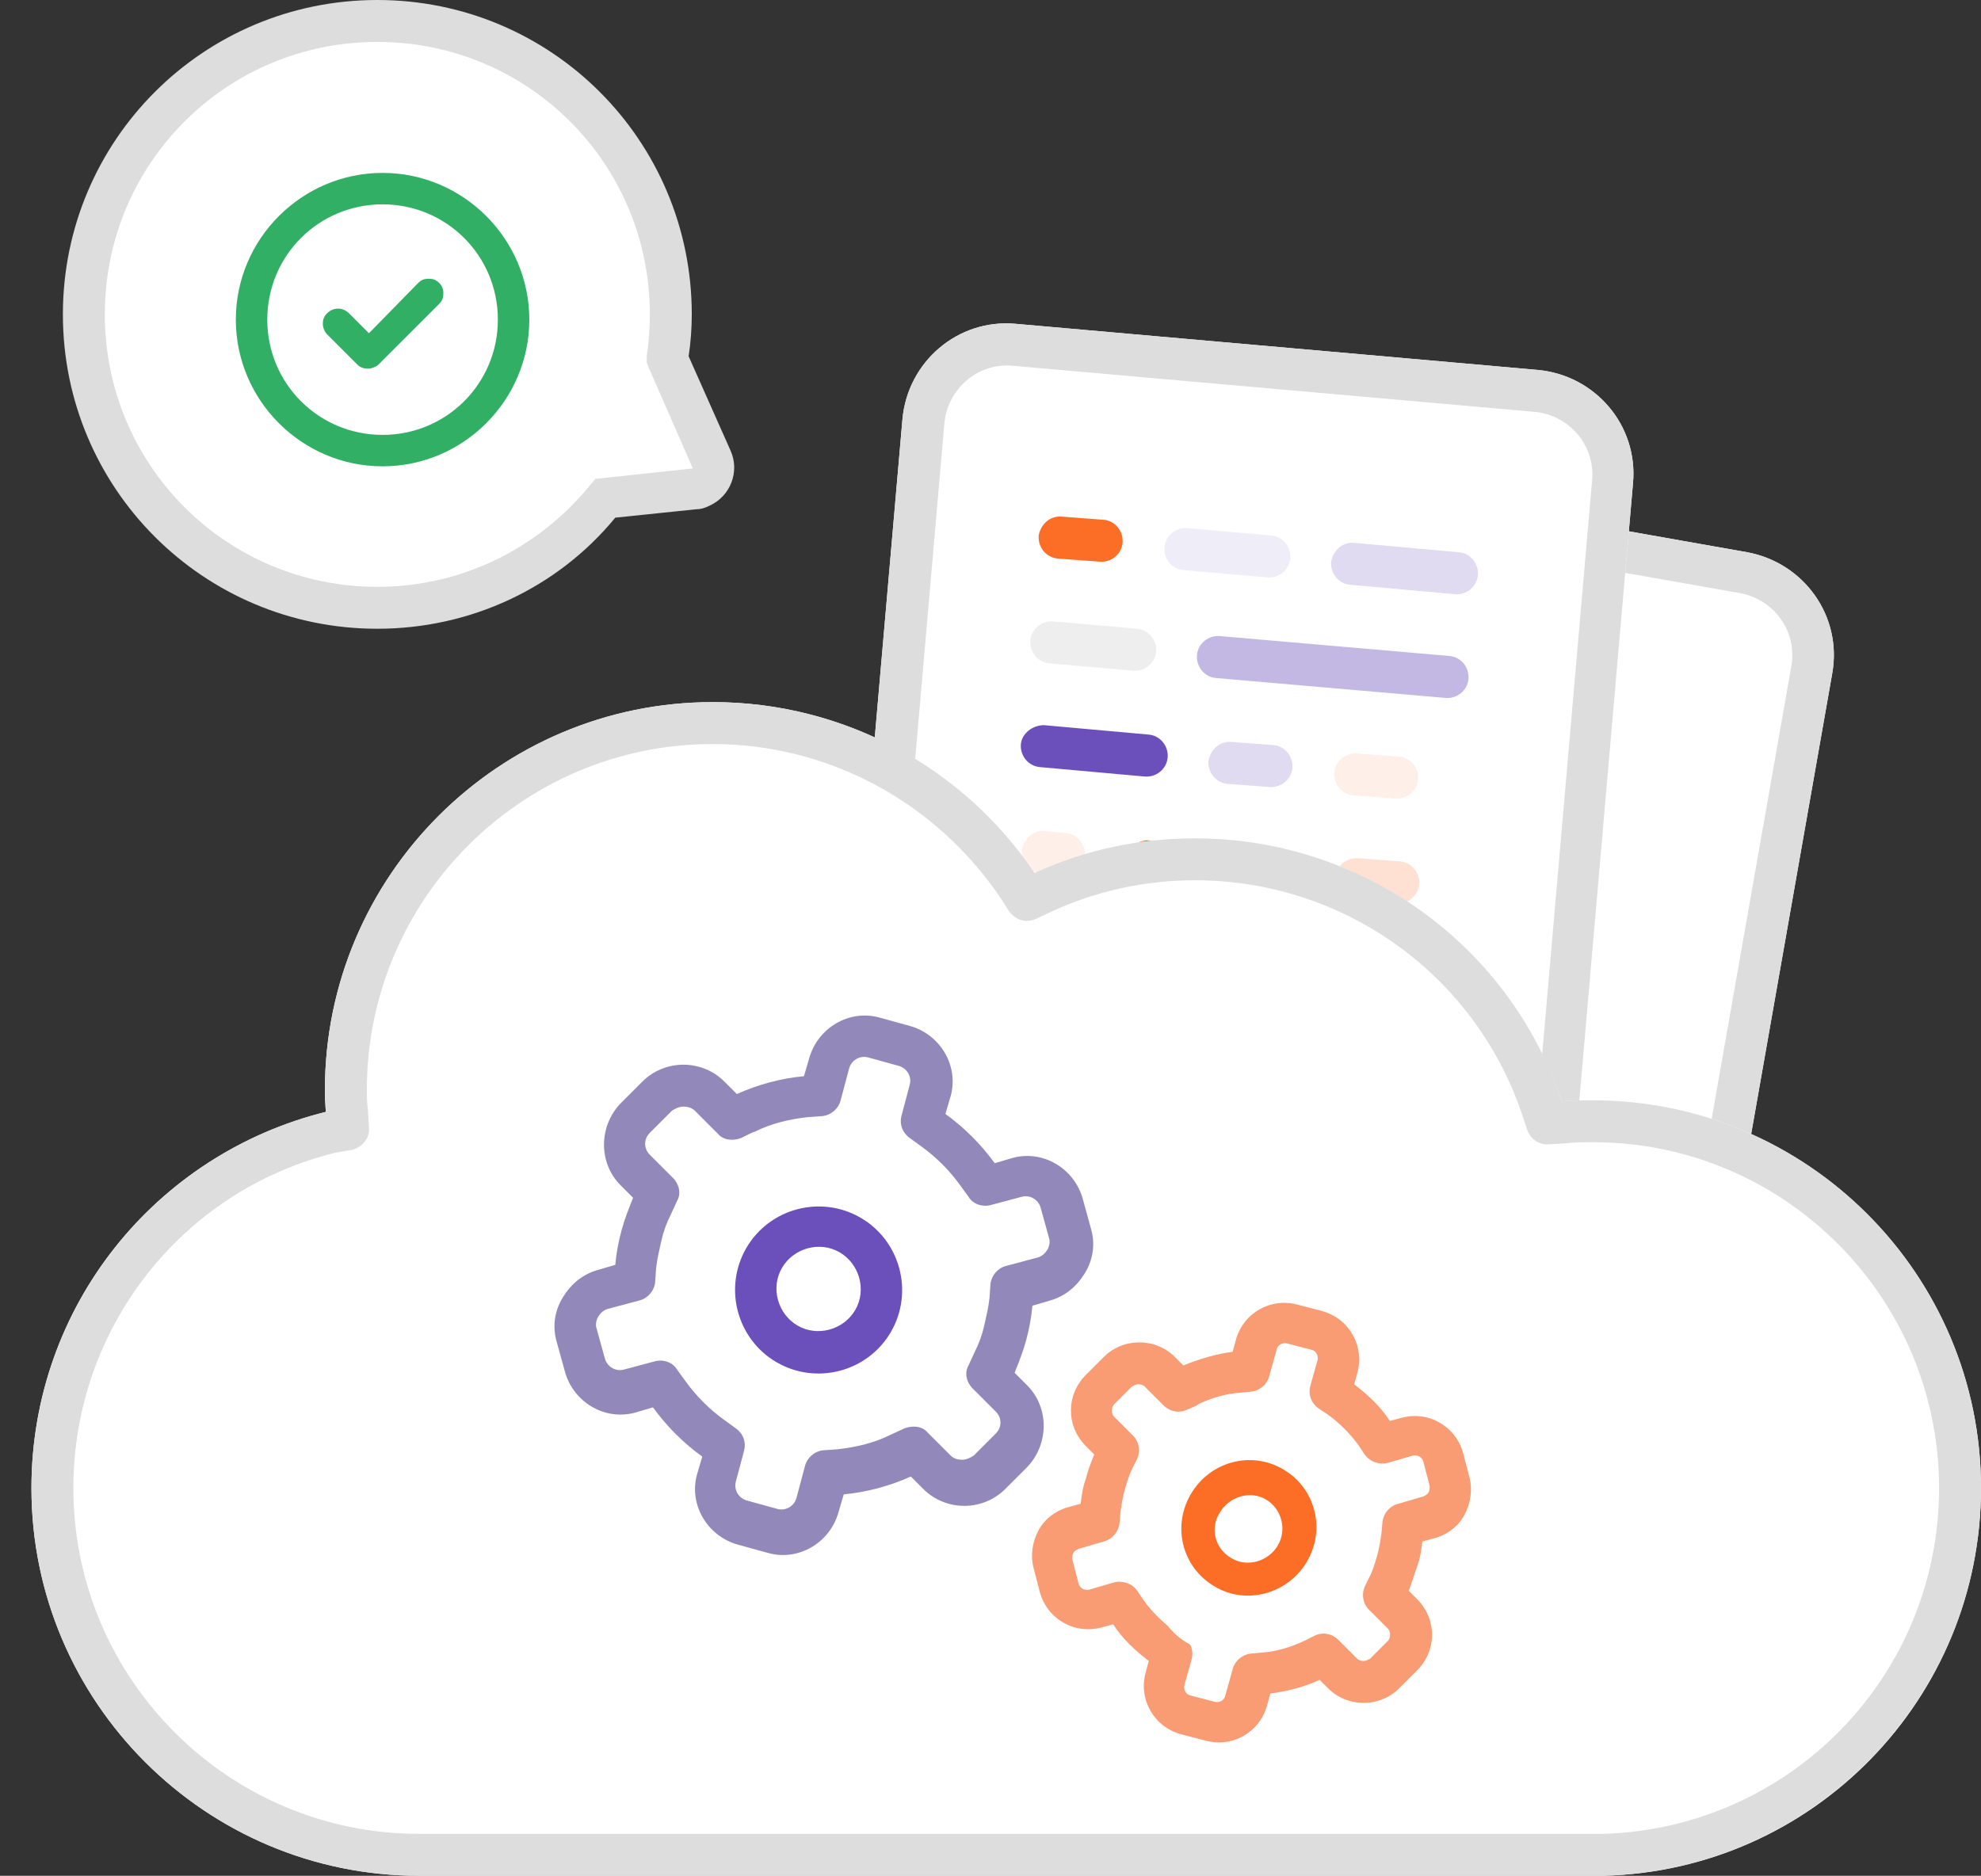 <svg enable-background="new 0 0 189 179" viewBox="0 0 189 179" xmlns="http://www.w3.org/2000/svg"><rect x="0" y="0" width="189" height="179" fill="#333333" stroke="none"/><path d="m117.5 44 49.2 8.7c5.4 1 9.1 6.1 8.1 11.6l-10.4 59.1c-1 5.4-6.1 9.1-11.6 8.1l-49.2-8.7c-5.4-1-9.1-6.1-8.1-11.6l10.4-59.1c1-5.5 6.1-9.1 11.6-8.1z" fill="#fff"/><path d="m116.8 47.9c-3.3-.6-6.4 1.6-7 4.9l-10.4 59.1c-.6 3.3 1.6 6.4 4.9 7l49.2 8.7c3.3.6 6.4-1.6 7-4.9l10.4-59.1c.6-3.3-1.6-6.4-4.9-7zm.7-3.9 49.2 8.7c5.4 1 9.1 6.1 8.1 11.6l-10.4 59.1c-1 5.4-6.1 9.1-11.6 8.1l-49.2-8.7c-5.4-1-9.1-6.1-8.1-11.6l10.4-59.1c1-5.5 6.1-9.1 11.6-8.1z" fill="#ddd"/><path clip-rule="evenodd" d="m96.9 30.9 49.8 4.4c5.5.5 9.6 5.3 9.1 10.8l-5.2 59.8c-.5 5.5-5.3 9.6-10.8 9.1l-49.8-4.4c-5.5-.5-9.6-5.3-9.1-10.8l5.2-59.8c.5-5.5 5.3-9.6 10.8-9.1z" fill="#fff" fill-rule="evenodd"/><path d="m96.6 34.9c-3.3-.3-6.2 2.2-6.5 5.5l-5.2 59.8c-.3 3.3 2.2 6.2 5.5 6.5l49.8 4.4c3.3.3 6.2-2.2 6.5-5.5l5.2-59.8c.3-3.3-2.2-6.2-5.5-6.5zm.3-4 49.8 4.4c5.5.5 9.6 5.3 9.1 10.8l-5.2 59.8c-.5 5.5-5.3 9.6-10.8 9.1l-49.8-4.4c-5.5-.5-9.6-5.3-9.1-10.8l5.2-59.8c.5-5.5 5.3-9.6 10.8-9.1z" fill="#ddd"/><g clip-rule="evenodd" fill-rule="evenodd"><path d="m101.3 49.3 4 .3c1.1.1 1.9 1.1 1.8 2.2s-1.1 1.9-2.2 1.8l-4-.3c-1.1-.1-1.9-1.1-1.8-2.2.2-1.1 1.1-1.9 2.2-1.8z" fill="#fc6d26"/><path d="m117.5 70.8 4 .3c1.1.1 1.9 1.1 1.8 2.2s-1.1 1.9-2.2 1.8l-4-.3c-1.1-.1-1.9-1.1-1.8-2.2.2-1.1 1.1-1.9 2.2-1.8z" fill="#e1dbf1"/><path d="m129.6 81.9 4 .3c1.1.1 1.9 1.1 1.8 2.2s-1.1 1.9-2.2 1.8l-4-.3c-1.1-.1-1.9-1.1-1.8-2.2s1.1-1.9 2.2-1.8z" fill="#fee1d3"/><path d="m129.5 71.9 4 .3c1.1.1 1.9 1.1 1.8 2.2s-1.1 1.9-2.2 1.8l-4-.3c-1.1-.1-1.9-1.1-1.8-2.2s1.1-1.9 2.2-1.8z" fill="#fef0e8"/><path d="m113.3 50.4 8 .7c1.1.1 1.9 1.1 1.8 2.2s-1.1 1.9-2.2 1.8l-8-.7c-1.1-.1-1.9-1.1-1.8-2.2s1.1-1.9 2.2-1.8z" fill="#efedf8"/><path d="m99.7 79.3 2 .2c1.1.1 1.9 1.1 1.8 2.2s-1.1 1.9-2.2 1.8l-2-.2c-1.1-.1-1.9-1.1-1.8-2.2.2-1.1 1.1-1.9 2.2-1.8z" fill="#fef0e8"/><path d="m109.7 80.2 2 .2c1.1.1 1.9 1.1 1.8 2.2s-1.1 1.9-2.2 1.8l-2-.2c-1.1-.1-1.9-1.1-1.8-2.2s1.1-1.9 2.2-1.8z" fill="#fc6d26"/><path d="m119.6 81 2 .2c1.1.1 1.9 1.1 1.8 2.2s-1.1 1.9-2.2 1.8l-2-.2c-1.1-.1-1.9-1.1-1.8-2.2.2-1 1.1-1.9 2.2-1.8z" fill="#eee"/><path d="m100.5 59.3 8 .7c1.1.1 1.9 1.1 1.8 2.2s-1.1 1.9-2.2 1.8l-8-.7c-1.1-.1-1.9-1.1-1.8-2.2s1.1-1.9 2.2-1.8z" fill="#eee"/><path d="m127.7 91.8 8 .7c1.1.1 1.9 1.1 1.8 2.2s-1.1 1.9-2.2 1.8l-8-.7c-1.1-.1-1.9-1.1-1.8-2.2.2-1.1 1.1-1.9 2.2-1.8z" fill="#6b4fbb"/><path d="m116.4 60.7 21.9 1.9c1.1.1 1.9 1.1 1.8 2.2s-1.1 1.9-2.2 1.8l-21.9-1.9c-1.1-.1-1.9-1.1-1.8-2.2s1.1-1.9 2.2-1.8z" fill="#c3b8e3"/><path d="m98.9 89.3 21.9 1.9c1.1.1 1.9 1.1 1.8 2.2s-1.1 1.9-2.2 1.8l-21.9-1.9c-1.1-.1-1.9-1.1-1.8-2.2s1.1-1.9 2.2-1.8z" fill="#fee1d3"/><path d="m129.2 51.8 10 .9c1.1.1 1.9 1.1 1.8 2.2s-1.1 1.9-2.2 1.8l-10-.9c-1.1-.1-1.9-1.1-1.8-2.2.2-1.1 1.1-1.9 2.2-1.8z" fill="#e1dbf1"/><path d="m99.6 69.2 10 .9c1.1.1 1.9 1.1 1.8 2.2s-1.1 1.9-2.2 1.8l-10-.9c-1.1-.1-1.9-1.1-1.8-2.2.1-1 1.1-1.8 2.2-1.8z" fill="#6b4fbb"/></g><path d="m129 179h24c20-.5 36-16.9 36-37 0-20.4-16.6-37-37-37-1 0-2 0-3 .1-5-14.6-18.8-25.1-35-25.1-5.3 0-10.5 1.1-15.3 3.3-6.7-9.8-17.9-16.3-30.7-16.3-20.4 0-37 16.6-37 37 0 .7 0 1.4.1 2.1-16.2 4-28.1 18.5-28.1 35.9 0 20.4 16.6 37 37 37h1z" fill="#fff"/><path clip-rule="evenodd" d="m129 177h23.9c18.9-.5 34.1-16 34.1-35 0-19.3-15.7-35-35-35-.9 0-1.9 0-2.8.1l-1.6.1-.5-1.5c-4.7-14-18-23.7-33.1-23.7-5 0-9.9 1.1-14.5 3.1l-1.5.7-1-1.4c-6.4-9.5-17.2-15.4-29-15.4-19.3 0-35 15.7-35 35 0 .7 0 1.3.1 2l.1 1.7-1.6.4c-15.5 3.8-26.6 17.7-26.6 33.9 0 19.3 15.7 35 35 35h1z" fill="#fff" fill-rule="evenodd"/><path d="m152 105c20.4 0 37 16.6 37 37 0 20-16 36.5-36.1 37h-23.9-88c-.4 0-.7 0-1 0-20.4 0-37-16.6-37-37 0-17 11.6-31.8 28.1-35.9 0-.7-.1-1.4-.1-2.1 0-20.4 16.6-37 37-37 12.4 0 23.8 6.1 30.7 16.3 4.8-2.2 10-3.3 15.3-3.3 15.9 0 30 10.1 35 25.1 1-.1 2-.1 3-.1zm.9 70c17.9-.5 32.1-15.1 32.1-33 0-18.2-14.8-33-33-33-.9 0-1.8 0-2.6.1l-1.6.1c-.9.1-1.8-.5-2.1-1.4l-.5-1.5c-4.5-13.3-17-22.3-31.2-22.3-4.7 0-9.4 1-13.7 3l-1.5.7c-.9.4-1.9.1-2.5-.7l-.9-1.4c-6.2-9.1-16.4-14.6-27.4-14.6-18.2 0-33 14.8-33 33 0 .6 0 1.2.1 1.9l.1 1.7c.1 1-.6 1.8-1.5 2.1l-1.7.3c-14.7 3.6-25 16.8-25 32 0 18.2 14.8 33 33 33h1 88.1z" fill="#ddd"/><path d="m70.3 104.4c2-.9 4.2-1.5 6.4-1.7l.5-1.7c.8-2.9 3.8-4.7 6.7-3.9l2.9.8c1.4.4 2.6 1.3 3.3 2.6s.9 2.8.5 4.2l-.5 1.7c1.8 1.3 3.4 2.9 4.7 4.7l1.7-.5c2.9-.8 5.9 1 6.7 3.9l.8 2.9c.4 1.4.2 2.9-.6 4.2-.7 1.3-1.9 2.2-3.3 2.6l-1.7.5c-.1 1.1-.3 2.2-.6 3.3s-.7 2.1-1.1 3.1l1.2 1.2c2.1 2.1 2.1 5.6 0 7.8l-2.1 2.1c-1 1-2.4 1.6-3.9 1.6s-2.9-.6-3.9-1.6l-1.2-1.2c-2 .9-4.2 1.5-6.4 1.7l-.5 1.7c-.8 2.9-3.8 4.7-6.7 3.9l-2.9-.8c-1.4-.4-2.6-1.3-3.3-2.6s-.9-2.8-.5-4.2l.5-1.7c-1.8-1.3-3.4-2.9-4.7-4.7l-1.7.5c-2.9.8-5.9-1-6.7-3.9l-.8-2.9c-.4-1.4-.2-2.9.6-4.2.7-1.3 1.9-2.2 3.3-2.6l1.7-.5c.1-1.1.3-2.2.6-3.3s.7-2.1 1.1-3.1l-1.2-1.2c-2.1-2.1-2.1-5.6 0-7.8l2.1-2.1c1-1 2.4-1.6 3.9-1.6s2.9.6 3.9 1.6z" fill="#fff"/><path d="m76.7 102.7.5-1.7c.8-2.9 3.8-4.7 6.7-3.9l2.9.8c2.9.8 4.7 3.8 3.9 6.7l-.5 1.7c1.8 1.3 3.4 2.9 4.7 4.7l1.7-.5c2.9-.8 5.9 1 6.7 3.9l.8 2.9c.4 1.4.2 2.9-.6 4.2s-1.9 2.2-3.3 2.6l-1.7.5c-.1 1.1-.3 2.2-.6 3.3s-.7 2.1-1.1 3.1l1.2 1.2c2.1 2.1 2.1 5.6 0 7.8l-2.1 2.1c-1 1-2.4 1.6-3.9 1.6s-2.9-.6-3.9-1.6l-1.2-1.2c-2 .9-4.2 1.5-6.4 1.7l-.5 1.7c-.8 2.9-3.8 4.7-6.7 3.9l-2.9-.8c-2.9-.8-4.7-3.8-3.9-6.7l.5-1.7c-1.8-1.3-3.4-2.9-4.7-4.7l-1.7.5c-2.9.8-5.9-1-6.7-3.9l-.8-2.9c-.4-1.4-.2-2.9.6-4.2s1.9-2.2 3.3-2.6l1.7-.5c.1-1.1.3-2.2.6-3.3s.7-2.1 1.1-3.1l-1.2-1.2c-2.1-2.1-2.1-5.6 0-7.8l2.1-2.1c1-1 2.4-1.6 3.9-1.6s2.9.6 3.9 1.6l1.2 1.2c2-.9 4.2-1.5 6.4-1.7zm-6 5.9c-.8.3-1.7.2-2.2-.4l-2.2-2.2c-.3-.3-.7-.4-1.1-.4s-.8.2-1.1.4l-2.1 2.1c-.6.6-.6 1.5 0 2.1l2.2 2.2c.6.6.8 1.5.4 2.2l-.6 1.3c-.4.8-.7 1.6-.9 2.5s-.4 1.7-.5 2.6l-.1 1.4c-.1.8-.7 1.5-1.5 1.7l-3 .8c-.4.1-.7.4-.9.7s-.3.8-.2 1.1l.8 2.9c.2.8 1 1.3 1.8 1.1l3-.8c.8-.2 1.7.1 2.1.8l.8 1.1c1 1.4 2.3 2.7 3.7 3.7l1.1.8c.7.5 1 1.3.8 2.1l-.8 3c-.2.8.3 1.6 1.1 1.8l2.9.8c.8.2 1.6-.3 1.8-1.1l.8-3c.2-.8.9-1.4 1.7-1.5l1.4-.1c1.8-.2 3.5-.6 5.1-1.4l1.3-.6c.8-.3 1.7-.2 2.2.4l2.2 2.2c.3.3.7.4 1.1.4s.8-.2 1.1-.4l2.1-2.1c.6-.6.6-1.5 0-2.1l-2.2-2.2c-.6-.6-.8-1.5-.4-2.2l.6-1.3c.4-.8.7-1.6.9-2.5s.4-1.7.5-2.6l.1-1.4c.1-.8.7-1.5 1.5-1.7l3-.8c.4-.1.7-.4.9-.7s.3-.8.2-1.1l-.8-2.9c-.2-.8-1-1.3-1.8-1.1l-3 .8c-.8.2-1.7-.1-2.1-.8l-.8-1.1c-1-1.4-2.3-2.7-3.7-3.7l-1.1-.8c-.7-.5-1-1.3-.8-2.1l.8-3c.2-.8-.3-1.6-1.1-1.8l-2.9-.8c-.8-.2-1.6.3-1.8 1.1l-.8 3c-.2.8-.9 1.4-1.7 1.5l-1.4.1c-1.8.2-3.5.6-5.1 1.4-.1 0-.5.2-1.3.6z" fill="#9388ba"/><path d="m79.1 122.7c3.8 2.2 5.1 7.1 2.9 10.9s-7.1 5.1-10.9 2.9-5.1-7.1-2.9-10.9 7-5.1 10.9-2.9z" fill="#fff"/><path d="m74.1 130c-3.8-2.2-5.1-7.1-2.9-10.9s7.1-5.1 10.9-2.9 5.1 7.1 2.9 10.9-7.1 5.1-10.9 2.9zm2-3.5c1.9 1.1 4.4.4 5.5-1.5s.4-4.4-1.5-5.5-4.4-.4-5.5 1.5-.4 4.4 1.5 5.5z" fill="#6b4fbb"/><path d="m112.8 130.8c1.6-.7 3.3-1.2 5.1-1.4l.4-1.4c.6-2.4 3.1-3.8 5.4-3.2l2.3.6c1.1.3 2.1 1 2.7 2.1.6 1 .7 2.2.4 3.4l-.4 1.4c1.5 1 2.7 2.3 3.7 3.8l1.4-.4c2.3-.6 4.8.8 5.4 3.1l.6 2.3c.3 1.1.1 2.3-.4 3.4s-1.5 1.8-2.7 2.1l-1.4.4c-.1.9-.2 1.8-.5 2.6-.2.9-.5 1.7-.9 2.5l1 1c1.7 1.7 1.7 4.5 0 6.3l-1.7 1.7c-.8.8-1.9 1.3-3.1 1.3s-2.3-.5-3.1-1.3l-1-1c-1.6.7-3.3 1.2-5.1 1.4l-.4 1.4c-.6 2.4-3.1 3.8-5.4 3.2l-2.3-.6c-1.1-.3-2.1-1-2.7-2.1-.6-1-.7-2.2-.4-3.4l.4-1.4c-1.4-1-2.7-2.3-3.7-3.8l-1.4.4c-2.3.6-4.8-.8-5.4-3.1l-.6-2.3c-.3-1.1-.1-2.3.4-3.4.6-1 1.6-1.8 2.7-2.1l1.4-.4c.1-.9.2-1.8.5-2.6.2-.9.5-1.7.9-2.5l-1-1c-1.7-1.7-1.7-4.5 0-6.3l1.7-1.7c.8-.8 1.9-1.3 3.1-1.3s2.3.5 3.1 1.3z" fill="#fff"/><path d="m117.6 129 .3-1.1c.7-2.6 3.3-4.1 5.9-3.4l2.3.6c2.6.7 4.1 3.3 3.4 5.9l-.3 1.1c1.3 1 2.5 2.1 3.4 3.5l1.1-.3c2.6-.7 5.2.8 5.9 3.4l.6 2.3c.3 1.2.1 2.5-.5 3.6s-1.7 1.9-2.9 2.2l-1.1.3c-.1.8-.2 1.6-.5 2.4s-.5 1.6-.8 2.3l.8.8c1.9 1.9 1.9 4.9 0 6.8l-1.7 1.7c-.9.9-2.1 1.4-3.4 1.4s-2.5-.5-3.4-1.4l-.8-.8c-1.5.7-3.1 1.1-4.7 1.3l-.3 1.1c-.7 2.6-3.3 4.1-5.9 3.4l-2.3-.6c-2.6-.7-4.1-3.3-3.4-5.9l.3-1.1c-1.3-1-2.5-2.1-3.4-3.5l-1.1.3c-2.6.7-5.2-.8-5.9-3.4l-.6-2.3c-.3-1.2-.1-2.5.5-3.6s1.7-1.9 2.9-2.2l1.1-.3c.1-.8.2-1.6.5-2.4.2-.8.5-1.6.8-2.3l-.8-.8c-1.9-1.9-1.9-4.9 0-6.8l1.7-1.7c.9-.9 2.1-1.4 3.4-1.4s2.5.5 3.4 1.4l.8.8c1.5-.6 3.1-1.1 4.7-1.3zm-4.3 5.5c-.8.4-1.7.2-2.3-.4l-1.8-1.8c-.1-.1-.3-.2-.6-.2-.2 0-.4.1-.6.2l-1.7 1.7c-.3.3-.3.9 0 1.2l1.8 1.8c.6.6.7 1.5.4 2.2l-.5 1c-.3.6-.5 1.3-.7 2s-.3 1.4-.4 2.1l-.1 1.1c-.1.8-.7 1.5-1.5 1.7l-2.4.7c-.2.1-.4.2-.5.4s-.1.4-.1.6l.6 2.3c.1.4.5.7 1 .6l2.4-.7c.8-.2 1.7.1 2.2.8l.6.9c.8 1.1 1.8 2.1 2.9 2.9l.9.6c.7.5 1 1.3.8 2.1l-.7 2.5c-.1.4.1.9.6 1l2.3.6c.4.1.9-.1 1-.6l.7-2.5c.2-.8.9-1.4 1.7-1.5l1.1-.1c1.4-.1 2.7-.5 4-1.1l1-.5c.8-.4 1.7-.2 2.3.4l1.8 1.8c.1.1.3.2.6.2.2 0 .4-.1.6-.2l1.7-1.7c.3-.3.3-.9 0-1.2l-1.8-1.8c-.6-.6-.7-1.5-.4-2.2l.5-1c.3-.6.5-1.3.7-2s.3-1.4.4-2.1l.1-1.1c.1-.8.7-1.5 1.5-1.7l2.4-.7c.2-.1.4-.2.5-.4s.1-.4.1-.6l-.6-2.3c-.1-.4-.5-.7-1-.6l-2.4.7c-.8.2-1.7-.1-2.2-.8l-.6-.9c-.8-1.1-1.8-2.1-2.9-2.9l-.9-.6c-.7-.5-1-1.3-.8-2.1l.7-2.5c.1-.4-.1-.9-.6-1l-2.3-.6c-.4-.1-.9.1-1 .6l-.7 2.5c-.2.8-.9 1.4-1.7 1.5l-1.1.1c-1.4.1-2.7.5-4 1.1 0 .1-.3.2-1 .5z" fill="#f99c73"/><path d="m119.8 145.6c3.1 1.8 4.1 5.7 2.3 8.8s-5.7 4.2-8.8 2.4-4.1-5.7-2.3-8.8c1.9-3.1 5.8-4.2 8.8-2.4z" fill="#fff"/><path d="m115.9 151.4c-3.1-1.8-4.1-5.7-2.3-8.8s5.7-4.2 8.8-2.4 4.1 5.7 2.3 8.8-5.8 4.2-8.8 2.4zm1.6-2.7c1.5.9 3.5.3 4.4-1.2s.4-3.5-1.1-4.4-3.5-.3-4.4 1.2c-1 1.5-.5 3.5 1.1 4.4z" fill="#fc6d26"/><path clip-rule="evenodd" d="m63.7 34.3 4.2 9.6c.4 1 0 2.2-1 2.6-.2.1-.4.1-.6.2l-8.5.9c-5.1 6.3-13 10.4-21.8 10.4-15.5 0-28-12.5-28-28s12.5-28 28-28 28 12.5 28 28c0 1.4-.1 2.9-.3 4.3z" fill="#fff" fill-rule="evenodd"/><path d="m69.7 43c.9 2 0 4.4-2.1 5.3-.4.2-.8.3-1.2.3l-7.7.8c-5.5 6.7-13.8 10.6-22.7 10.6-16.6 0-30-13.4-30-30s13.4-30 30-30 30 13.4 30 30c0 1.3-.1 2.7-.3 4zm-8-9c.2-1.3.3-2.6.3-4 0-14.4-11.6-26-26-26s-26 11.6-26 26 11.6 26 26 26c8 0 15.3-3.6 20.3-9.7l.5-.6 9.3-1-4.2-9.6-.2-.5z" fill="#ddd"/><path d="m36.5 44.5c-7.7 0-14-6.3-14-14s6.3-14 14-14 14 6.3 14 14-6.3 14-14 14zm0-3c6.1 0 11-4.9 11-11s-4.9-11-11-11-11 4.9-11 11 4.9 11 11 11z" fill="#31af64"/><path d="m35.2 31.8-1.9-1.9c-.6-.6-1.5-.6-2.1 0-.3.3-.4.6-.4 1s.2.8.4 1l2.9 2.9c.5.5 1.4.5 2 0l5.8-5.8c.3-.3.4-.6.4-1s-.1-.7-.4-1-.6-.4-1-.4-.7.1-1 .4z" fill="#31af64"/></svg>